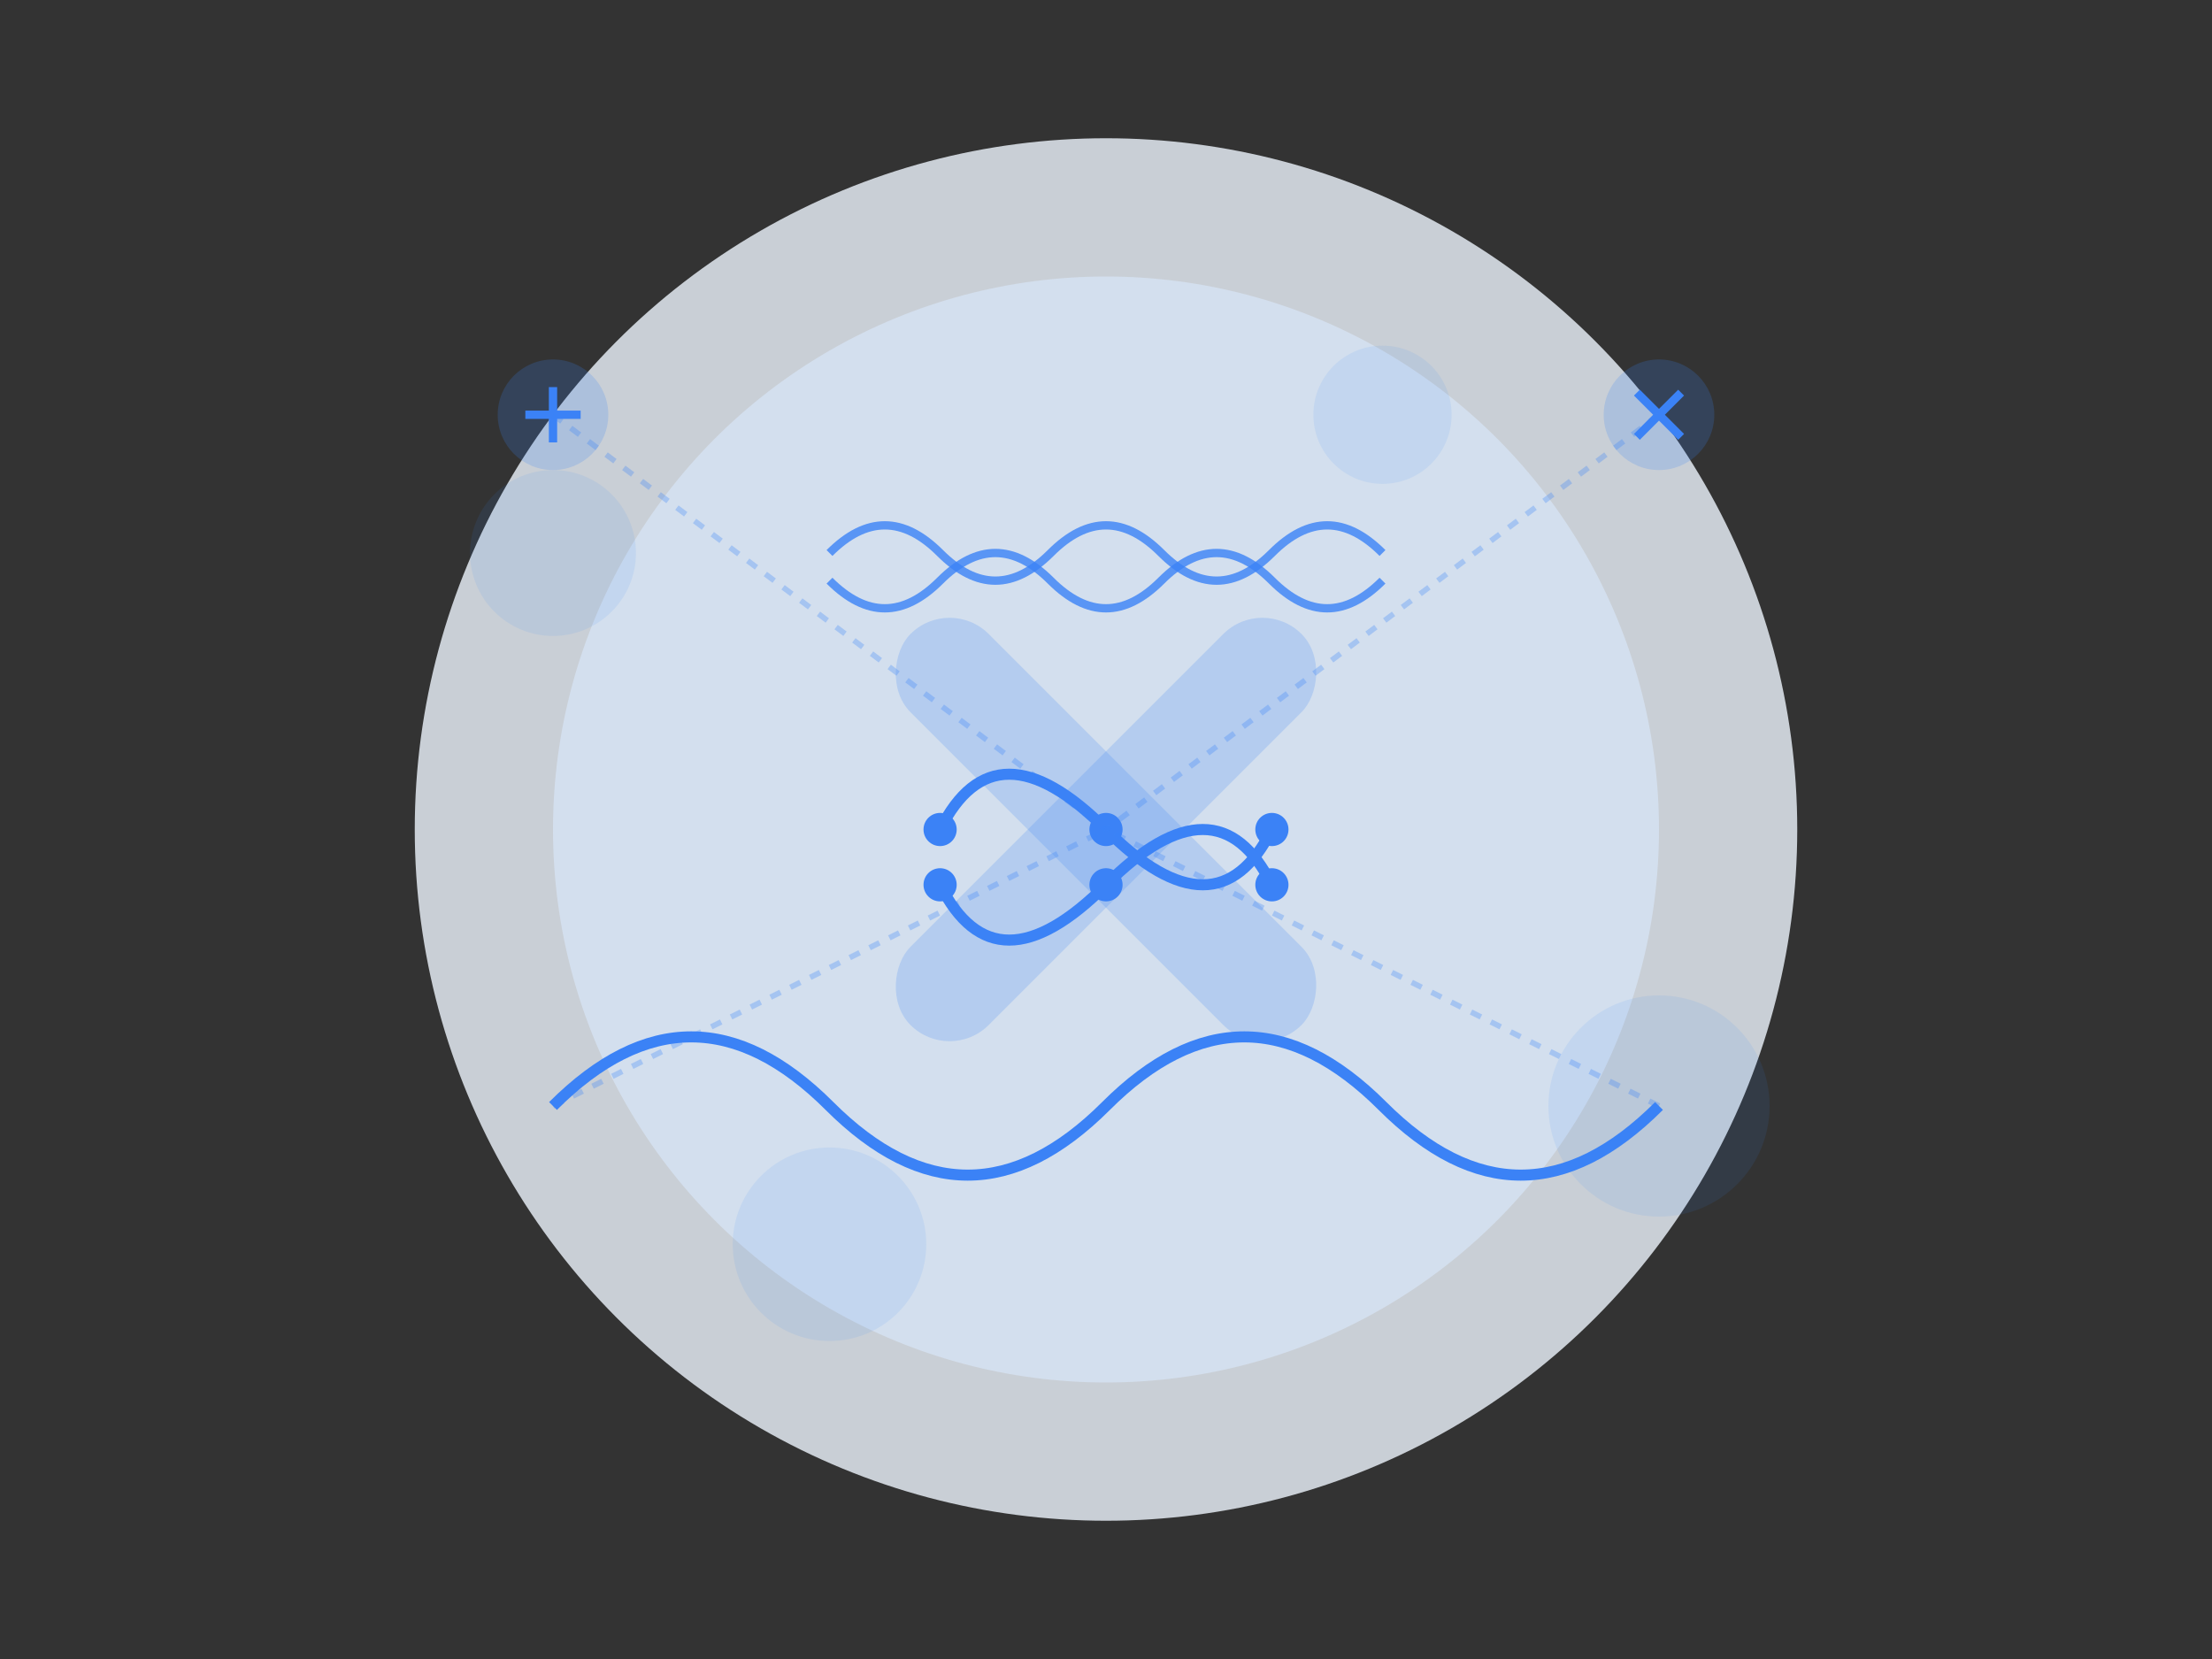 <?xml version="1.0" encoding="UTF-8"?>
<svg width="800" height="600" viewBox="0 0 800 600" fill="none" xmlns="http://www.w3.org/2000/svg">
  <rect x="0" y="0" width="800" height="600" fill="#333333" stroke="none"/>
  <!-- Background Elements -->
  <circle cx="400" cy="300" r="250" fill="#EFF6FF" opacity="0.8"/>
  <circle cx="400" cy="300" r="200" fill="#DBEAFE" opacity="0.6"/>
  
  <!-- Decorative Medical Cross -->
  <g transform="translate(400, 300) rotate(45)">
    <rect x="-100" y="-20" width="200" height="40" rx="20" fill="#3B82F6" opacity="0.2"/>
    <rect x="-20" y="-100" width="40" height="200" rx="20" fill="#3B82F6" opacity="0.2"/>
  </g>

  <!-- DNA Helix -->
  <g transform="translate(400, 300)">
    <path d="M-60 0 Q-40 -40 0 0 Q40 40 60 0" stroke="#3B82F6" stroke-width="4" fill="none"/>
    <path d="M-60 20 Q-40 60 0 20 Q40 -20 60 20" stroke="#3B82F6" stroke-width="4" fill="none"/>
    <circle cx="-60" cy="0" r="6" fill="#3B82F6"/>
    <circle cx="0" cy="0" r="6" fill="#3B82F6"/>
    <circle cx="60" cy="0" r="6" fill="#3B82F6"/>
    <circle cx="-60" cy="20" r="6" fill="#3B82F6"/>
    <circle cx="0" cy="20" r="6" fill="#3B82F6"/>
    <circle cx="60" cy="20" r="6" fill="#3B82F6"/>
  </g>

  <!-- Heart Rate Line -->
  <path d="M200 400 Q250 350 300 400 Q350 450 400 400 Q450 350 500 400 Q550 450 600 400" 
        stroke="#3B82F6" stroke-width="4" fill="none"/>

  <!-- Brain Scan Waves -->
  <g transform="translate(400, 200)">
    <path d="M-100 0 Q-80 -20 -60 0 Q-40 20 -20 0 Q0 -20 20 0 Q40 20 60 0 Q80 -20 100 0" 
          stroke="#3B82F6" stroke-width="3" fill="none" opacity="0.8"/>
    <path d="M-100 10 Q-80 30 -60 10 Q-40 -10 -20 10 Q0 30 20 10 Q40 -10 60 10 Q80 30 100 10" 
          stroke="#3B82F6" stroke-width="3" fill="none" opacity="0.8"/>
  </g>

  <!-- Decorative Circles -->
  <circle cx="200" cy="200" r="30" fill="#3B82F6" opacity="0.1"/>
  <circle cx="600" cy="400" r="40" fill="#3B82F6" opacity="0.1"/>
  <circle cx="500" cy="150" r="25" fill="#3B82F6" opacity="0.1"/>
  <circle cx="300" cy="450" r="35" fill="#3B82F6" opacity="0.1"/>

  <!-- Medical Icons -->
  <g transform="translate(200, 150)">
    <circle cx="0" cy="0" r="20" fill="#3B82F6" opacity="0.2"/>
    <path d="M-10 0 L10 0 M0 -10 L0 10" stroke="#3B82F6" stroke-width="3"/>
  </g>

  <g transform="translate(600, 150)">
    <circle cx="0" cy="0" r="20" fill="#3B82F6" opacity="0.2"/>
    <path d="M-8 -8 L8 8 M-8 8 L8 -8" stroke="#3B82F6" stroke-width="3"/>
  </g>

  <!-- Connection Lines -->
  <path d="M200 150 L400 300" stroke="#3B82F6" stroke-width="2" stroke-dasharray="4 4" opacity="0.3"/>
  <path d="M600 150 L400 300" stroke="#3B82F6" stroke-width="2" stroke-dasharray="4 4" opacity="0.3"/>
  <path d="M200 400 L400 300" stroke="#3B82F6" stroke-width="2" stroke-dasharray="4 4" opacity="0.3"/>
  <path d="M600 400 L400 300" stroke="#3B82F6" stroke-width="2" stroke-dasharray="4 4" opacity="0.3"/>
</svg> 